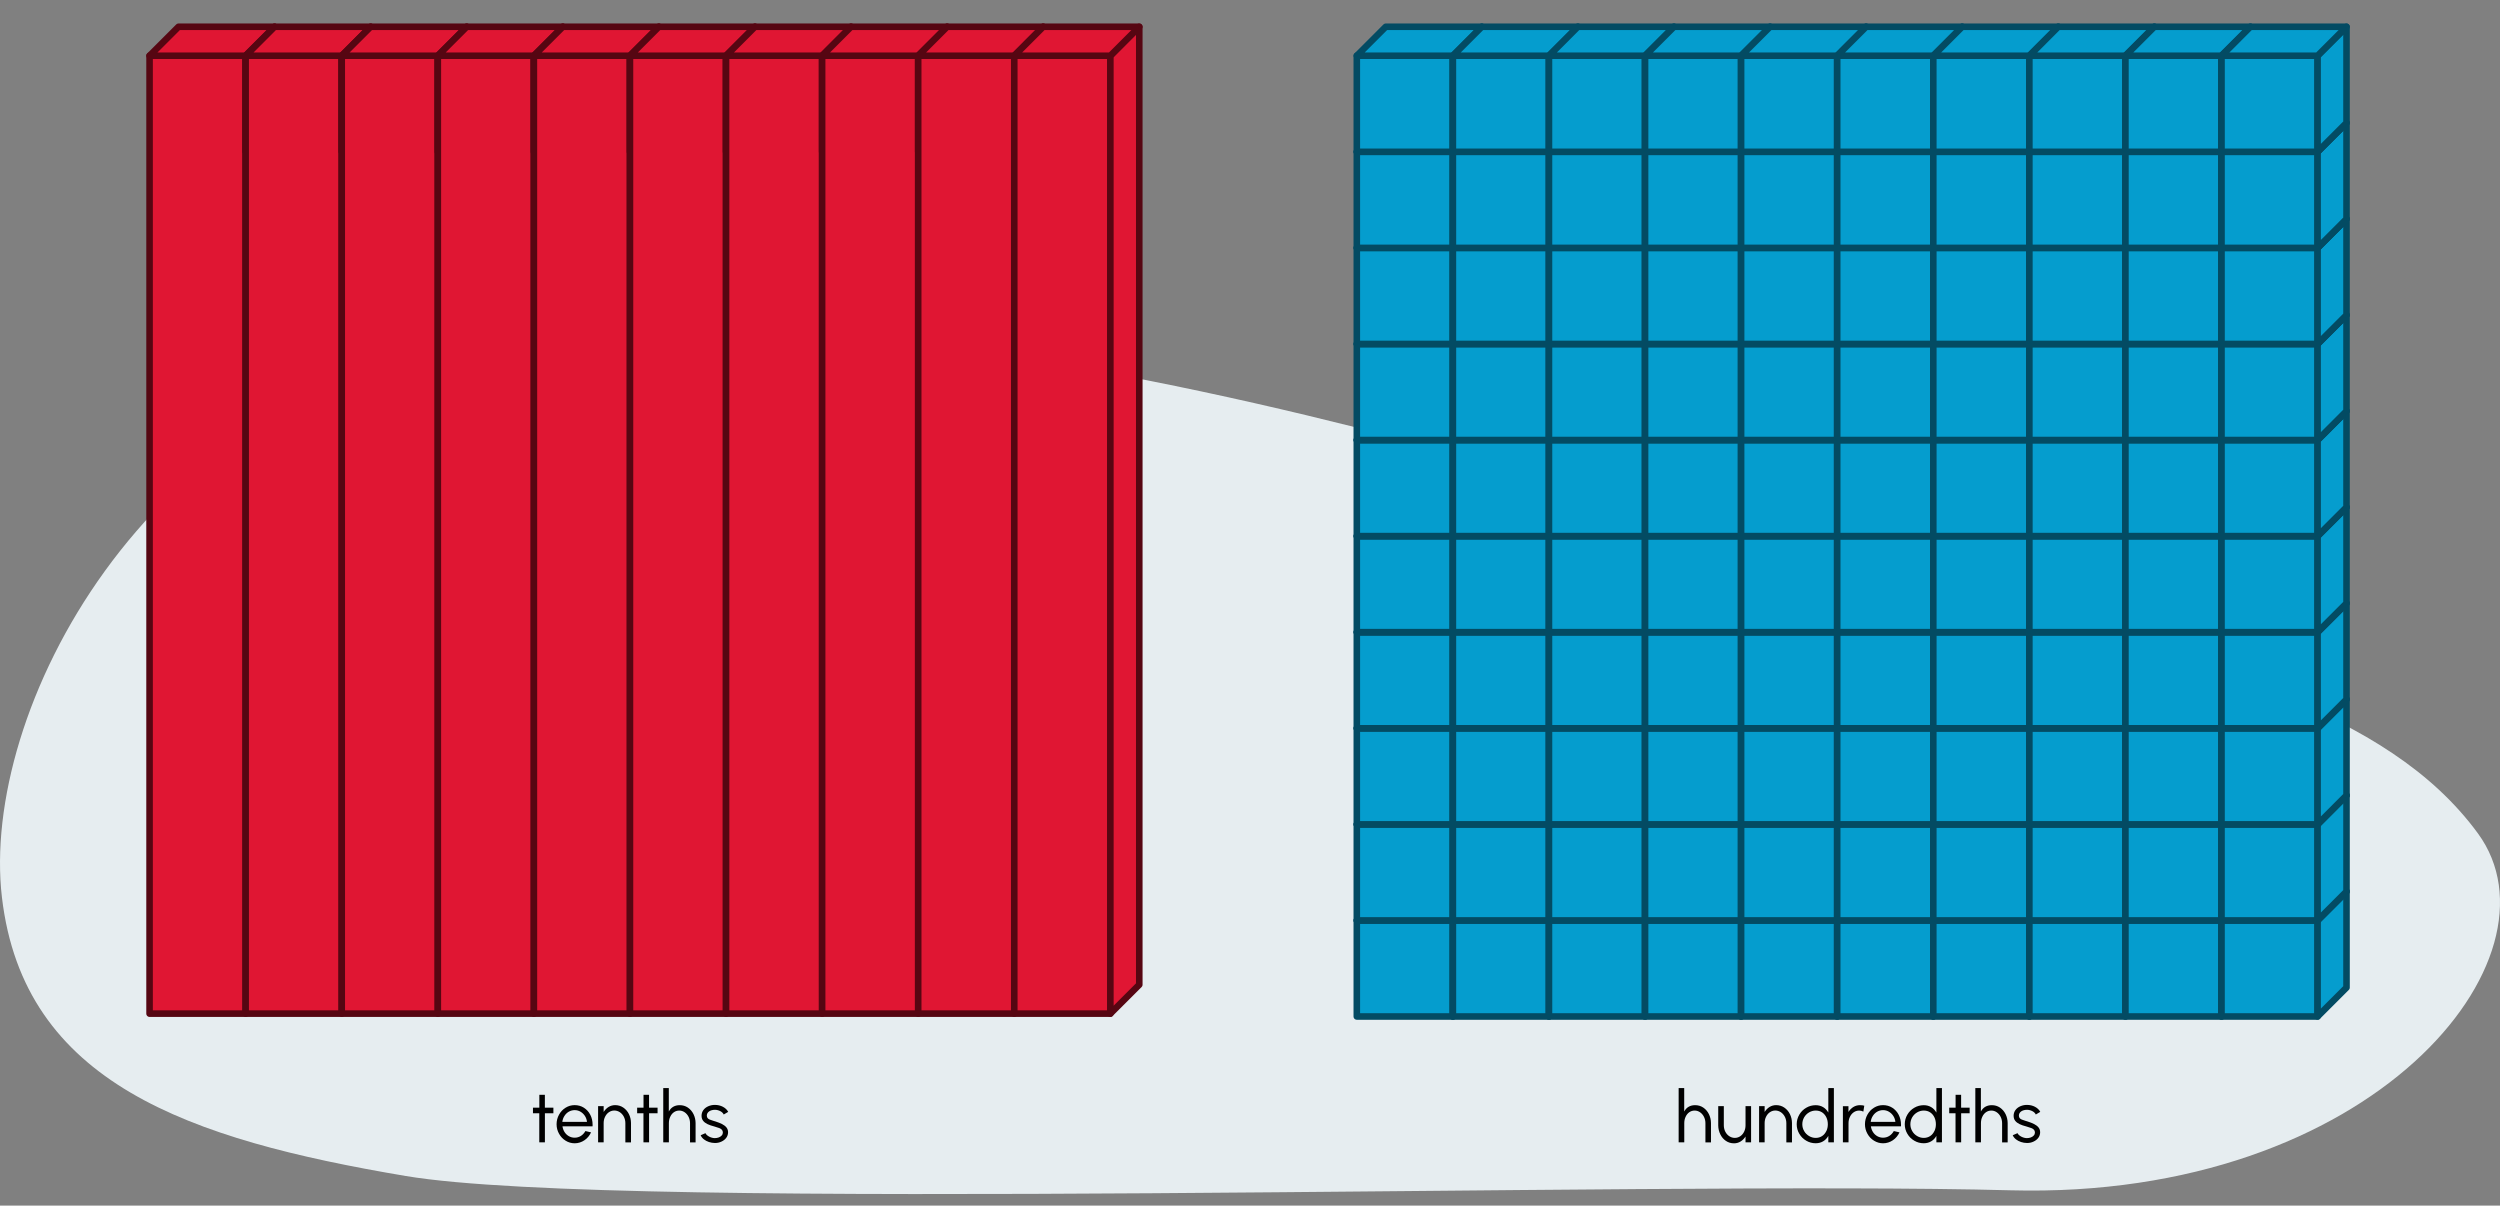 <?xml version="1.0" encoding="UTF-8"?><svg id="a" xmlns="http://www.w3.org/2000/svg" width="760" height="366.5" viewBox="0 0 760 366.5"><rect x="0" y="0" width="760" height="366.5" fill="#808080" stroke="none"/><path d="M141.58,105.12c156.58-26.45,374.49,57.19,451.06,76.61,76.57,19.42,133.1,33.93,160.66,71.64,27.56,37.71-31.86,111.45-142.16,108.48-110.3-2.97-421.7,6.8-487.81-4.35C57.22,346.35,7.23,329.25,.59,272.81-6.05,216.37,43.7,120.55,141.58,105.12Z" fill="#e6edf0"/><g><g><rect x="412.47" y="279.8" width="29.21" height="29.21" fill="#059dce" stroke="#034b63" stroke-linecap="round" stroke-linejoin="round" stroke-width="2"/><polygon points="441.68 279.8 450.47 271.01 450.47 300.22 441.68 309.01 441.68 279.8" fill="#059dce" stroke="#034b63" stroke-linecap="round" stroke-linejoin="round" stroke-width="2"/><polygon points="450.47 271.01 421.27 271.01 412.47 279.8 441.68 279.8 450.47 271.01" fill="#059dce" stroke="#034b63" stroke-linecap="round" stroke-linejoin="round" stroke-width="2"/></g><g><rect x="412.47" y="250.6" width="29.21" height="29.21" fill="#059dce" stroke="#034b63" stroke-linecap="round" stroke-linejoin="round" stroke-width="2"/><polygon points="441.68 250.6 450.47 241.8 450.47 271.01 441.68 279.8 441.68 250.6" fill="#059dce" stroke="#034b63" stroke-linecap="round" stroke-linejoin="round" stroke-width="2"/><polygon points="450.47 241.8 421.27 241.8 412.47 250.6 441.68 250.6 450.47 241.8" fill="#059dce" stroke="#034b63" stroke-linecap="round" stroke-linejoin="round" stroke-width="2"/></g><g><rect x="412.47" y="221.39" width="29.21" height="29.21" fill="#059dce" stroke="#034b63" stroke-linecap="round" stroke-linejoin="round" stroke-width="2"/><polygon points="441.68 221.39 450.47 212.6 450.47 241.8 441.68 250.6 441.68 221.39" fill="#059dce" stroke="#034b63" stroke-linecap="round" stroke-linejoin="round" stroke-width="2"/><polygon points="450.47 212.6 421.27 212.6 412.47 221.39 441.68 221.39 450.47 212.6" fill="#059dce" stroke="#034b63" stroke-linecap="round" stroke-linejoin="round" stroke-width="2"/></g><g><rect x="412.47" y="192.18" width="29.21" height="29.21" fill="#059dce" stroke="#034b63" stroke-linecap="round" stroke-linejoin="round" stroke-width="2"/><polygon points="441.68 192.18 450.47 183.39 450.47 212.6 441.68 221.39 441.68 192.18" fill="#059dce" stroke="#034b63" stroke-linecap="round" stroke-linejoin="round" stroke-width="2"/><polygon points="450.47 183.39 421.27 183.39 412.47 192.18 441.68 192.18 450.47 183.39" fill="#059dce" stroke="#034b63" stroke-linecap="round" stroke-linejoin="round" stroke-width="2"/></g><g><rect x="412.47" y="162.97" width="29.21" height="29.21" fill="#059dce" stroke="#034b63" stroke-linecap="round" stroke-linejoin="round" stroke-width="2"/><polygon points="441.68 162.97 450.47 154.18 450.47 183.39 441.68 192.18 441.68 162.97" fill="#059dce" stroke="#034b63" stroke-linecap="round" stroke-linejoin="round" stroke-width="2"/><polygon points="450.47 154.18 421.27 154.18 412.47 162.97 441.68 162.97 450.47 154.18" fill="#059dce" stroke="#034b63" stroke-linecap="round" stroke-linejoin="round" stroke-width="2"/></g><g><rect x="412.47" y="133.77" width="29.21" height="29.21" fill="#059dce" stroke="#034b63" stroke-linecap="round" stroke-linejoin="round" stroke-width="2"/><polygon points="441.68 133.77 450.47 124.97 450.47 154.18 441.68 162.97 441.68 133.77" fill="#059dce" stroke="#034b63" stroke-linecap="round" stroke-linejoin="round" stroke-width="2"/><polygon points="450.47 124.97 421.27 124.97 412.47 133.77 441.68 133.77 450.47 124.97" fill="#059dce" stroke="#034b63" stroke-linecap="round" stroke-linejoin="round" stroke-width="2"/></g><g><rect x="412.47" y="104.56" width="29.21" height="29.21" fill="#059dce" stroke="#034b63" stroke-linecap="round" stroke-linejoin="round" stroke-width="2"/><polygon points="441.68 104.56 450.47 95.77 450.47 124.97 441.68 133.77 441.68 104.56" fill="#059dce" stroke="#034b63" stroke-linecap="round" stroke-linejoin="round" stroke-width="2"/><polygon points="450.47 95.77 421.27 95.77 412.47 104.56 441.68 104.56 450.47 95.77" fill="#059dce" stroke="#034b63" stroke-linecap="round" stroke-linejoin="round" stroke-width="2"/></g><g><rect x="412.47" y="75.35" width="29.21" height="29.21" fill="#059dce" stroke="#034b63" stroke-linecap="round" stroke-linejoin="round" stroke-width="2"/><polygon points="441.68 75.35 450.47 66.56 450.47 95.77 441.68 104.56 441.68 75.35" fill="#059dce" stroke="#034b63" stroke-linecap="round" stroke-linejoin="round" stroke-width="2"/><polygon points="450.47 66.56 421.27 66.56 412.47 75.35 441.68 75.35 450.47 66.56" fill="#059dce" stroke="#034b63" stroke-linecap="round" stroke-linejoin="round" stroke-width="2"/></g><g><rect x="412.47" y="46.14" width="29.21" height="29.21" fill="#059dce" stroke="#034b63" stroke-linecap="round" stroke-linejoin="round" stroke-width="2"/><polygon points="441.68 46.14 450.47 37.35 450.47 66.56 441.68 75.35 441.68 46.14" fill="#059dce" stroke="#034b63" stroke-linecap="round" stroke-linejoin="round" stroke-width="2"/><polygon points="450.47 37.35 421.27 37.35 412.47 46.14 441.68 46.14 450.47 37.35" fill="#059dce" stroke="#034b63" stroke-linecap="round" stroke-linejoin="round" stroke-width="2"/></g><g><rect x="412.47" y="16.94" width="29.21" height="29.21" fill="#059dce" stroke="#034b63" stroke-linecap="round" stroke-linejoin="round" stroke-width="2"/><polygon points="441.68 16.94 450.47 8.14 450.47 37.35 441.68 46.14 441.68 16.94" fill="#059dce" stroke="#034b63" stroke-linecap="round" stroke-linejoin="round" stroke-width="2"/><polygon points="450.47 8.14 421.27 8.14 412.47 16.94 441.68 16.94 450.47 8.14" fill="#059dce" stroke="#034b63" stroke-linecap="round" stroke-linejoin="round" stroke-width="2"/></g><g><rect x="441.68" y="279.8" width="29.21" height="29.21" fill="#059dce" stroke="#034b63" stroke-linecap="round" stroke-linejoin="round" stroke-width="2"/><polygon points="470.89 279.8 479.68 271.01 479.68 300.22 470.89 309.01 470.89 279.8" fill="#059dce" stroke="#034b63" stroke-linecap="round" stroke-linejoin="round" stroke-width="2"/><polygon points="479.68 271.01 450.47 271.01 441.68 279.8 470.89 279.8 479.68 271.01" fill="#059dce" stroke="#034b63" stroke-linecap="round" stroke-linejoin="round" stroke-width="2"/></g><g><rect x="441.68" y="250.6" width="29.21" height="29.21" fill="#059dce" stroke="#034b63" stroke-linecap="round" stroke-linejoin="round" stroke-width="2"/><polygon points="470.89 250.6 479.68 241.8 479.68 271.01 470.89 279.8 470.89 250.6" fill="#059dce" stroke="#034b63" stroke-linecap="round" stroke-linejoin="round" stroke-width="2"/><polygon points="479.68 241.8 450.47 241.8 441.68 250.6 470.89 250.6 479.68 241.8" fill="#059dce" stroke="#034b63" stroke-linecap="round" stroke-linejoin="round" stroke-width="2"/></g><g><rect x="441.68" y="221.39" width="29.21" height="29.21" fill="#059dce" stroke="#034b63" stroke-linecap="round" stroke-linejoin="round" stroke-width="2"/><polygon points="470.89 221.39 479.68 212.6 479.68 241.8 470.89 250.6 470.89 221.39" fill="#059dce" stroke="#034b63" stroke-linecap="round" stroke-linejoin="round" stroke-width="2"/><polygon points="479.68 212.6 450.47 212.6 441.68 221.39 470.89 221.39 479.68 212.6" fill="#059dce" stroke="#034b63" stroke-linecap="round" stroke-linejoin="round" stroke-width="2"/></g><g><rect x="441.68" y="192.18" width="29.21" height="29.21" fill="#059dce" stroke="#034b63" stroke-linecap="round" stroke-linejoin="round" stroke-width="2"/><polygon points="470.89 192.18 479.68 183.39 479.68 212.6 470.89 221.39 470.89 192.18" fill="#059dce" stroke="#034b63" stroke-linecap="round" stroke-linejoin="round" stroke-width="2"/><polygon points="479.68 183.39 450.47 183.39 441.68 192.18 470.89 192.18 479.68 183.39" fill="#059dce" stroke="#034b63" stroke-linecap="round" stroke-linejoin="round" stroke-width="2"/></g><g><rect x="441.68" y="162.97" width="29.21" height="29.21" fill="#059dce" stroke="#034b63" stroke-linecap="round" stroke-linejoin="round" stroke-width="2"/><polygon points="470.89 162.97 479.68 154.18 479.68 183.39 470.89 192.18 470.89 162.97" fill="#059dce" stroke="#034b63" stroke-linecap="round" stroke-linejoin="round" stroke-width="2"/><polygon points="479.68 154.18 450.47 154.18 441.68 162.97 470.89 162.97 479.68 154.18" fill="#059dce" stroke="#034b63" stroke-linecap="round" stroke-linejoin="round" stroke-width="2"/></g><g><rect x="441.68" y="133.77" width="29.21" height="29.21" fill="#059dce" stroke="#034b63" stroke-linecap="round" stroke-linejoin="round" stroke-width="2"/><polygon points="470.89 133.77 479.68 124.97 479.68 154.18 470.89 162.97 470.89 133.77" fill="#059dce" stroke="#034b63" stroke-linecap="round" stroke-linejoin="round" stroke-width="2"/><polygon points="479.68 124.97 450.47 124.97 441.68 133.77 470.89 133.77 479.68 124.97" fill="#059dce" stroke="#034b63" stroke-linecap="round" stroke-linejoin="round" stroke-width="2"/></g><g><rect x="441.68" y="104.56" width="29.21" height="29.21" fill="#059dce" stroke="#034b63" stroke-linecap="round" stroke-linejoin="round" stroke-width="2"/><polygon points="470.89 104.56 479.68 95.77 479.68 124.97 470.89 133.77 470.89 104.56" fill="#059dce" stroke="#034b63" stroke-linecap="round" stroke-linejoin="round" stroke-width="2"/><polygon points="479.68 95.77 450.47 95.77 441.68 104.56 470.89 104.56 479.68 95.77" fill="#059dce" stroke="#034b63" stroke-linecap="round" stroke-linejoin="round" stroke-width="2"/></g><g><rect x="441.68" y="75.35" width="29.21" height="29.21" fill="#059dce" stroke="#034b63" stroke-linecap="round" stroke-linejoin="round" stroke-width="2"/><polygon points="470.89 75.35 479.68 66.56 479.68 95.77 470.89 104.56 470.89 75.35" fill="#059dce" stroke="#034b63" stroke-linecap="round" stroke-linejoin="round" stroke-width="2"/><polygon points="479.68 66.56 450.47 66.56 441.68 75.35 470.89 75.35 479.68 66.56" fill="#059dce" stroke="#034b63" stroke-linecap="round" stroke-linejoin="round" stroke-width="2"/></g><g><rect x="441.68" y="46.14" width="29.21" height="29.21" fill="#059dce" stroke="#034b63" stroke-linecap="round" stroke-linejoin="round" stroke-width="2"/><polygon points="470.89 46.14 479.68 37.35 479.68 66.56 470.89 75.35 470.89 46.14" fill="#059dce" stroke="#034b63" stroke-linecap="round" stroke-linejoin="round" stroke-width="2"/><polygon points="479.68 37.35 450.47 37.35 441.68 46.14 470.89 46.14 479.68 37.35" fill="#059dce" stroke="#034b63" stroke-linecap="round" stroke-linejoin="round" stroke-width="2"/></g><g><rect x="441.68" y="16.94" width="29.21" height="29.21" fill="#059dce" stroke="#034b63" stroke-linecap="round" stroke-linejoin="round" stroke-width="2"/><polygon points="470.89 16.94 479.68 8.14 479.68 37.35 470.89 46.14 470.89 16.94" fill="#059dce" stroke="#034b63" stroke-linecap="round" stroke-linejoin="round" stroke-width="2"/><polygon points="479.68 8.14 450.47 8.14 441.68 16.94 470.89 16.94 479.68 8.14" fill="#059dce" stroke="#034b63" stroke-linecap="round" stroke-linejoin="round" stroke-width="2"/></g><g><rect x="470.89" y="279.8" width="29.21" height="29.21" fill="#059dce" stroke="#034b63" stroke-linecap="round" stroke-linejoin="round" stroke-width="2"/><polygon points="500.1 279.8 508.89 271.01 508.89 300.22 500.1 309.01 500.1 279.8" fill="#059dce" stroke="#034b63" stroke-linecap="round" stroke-linejoin="round" stroke-width="2"/><polygon points="508.89 271.01 479.68 271.01 470.89 279.8 500.1 279.8 508.89 271.01" fill="#059dce" stroke="#034b63" stroke-linecap="round" stroke-linejoin="round" stroke-width="2"/></g><g><rect x="470.89" y="250.6" width="29.21" height="29.21" fill="#059dce" stroke="#034b63" stroke-linecap="round" stroke-linejoin="round" stroke-width="2"/><polygon points="500.1 250.6 508.89 241.8 508.89 271.01 500.1 279.8 500.1 250.6" fill="#059dce" stroke="#034b63" stroke-linecap="round" stroke-linejoin="round" stroke-width="2"/><polygon points="508.89 241.8 479.68 241.8 470.89 250.6 500.1 250.6 508.89 241.8" fill="#059dce" stroke="#034b63" stroke-linecap="round" stroke-linejoin="round" stroke-width="2"/></g><g><rect x="470.89" y="221.39" width="29.21" height="29.21" fill="#059dce" stroke="#034b63" stroke-linecap="round" stroke-linejoin="round" stroke-width="2"/><polygon points="500.1 221.39 508.89 212.6 508.89 241.8 500.1 250.6 500.1 221.39" fill="#059dce" stroke="#034b63" stroke-linecap="round" stroke-linejoin="round" stroke-width="2"/><polygon points="508.89 212.6 479.68 212.6 470.89 221.39 500.1 221.39 508.89 212.6" fill="#059dce" stroke="#034b63" stroke-linecap="round" stroke-linejoin="round" stroke-width="2"/></g><g><rect x="470.89" y="192.18" width="29.21" height="29.21" fill="#059dce" stroke="#034b63" stroke-linecap="round" stroke-linejoin="round" stroke-width="2"/><polygon points="500.1 192.18 508.89 183.39 508.89 212.6 500.1 221.39 500.1 192.18" fill="#059dce" stroke="#034b63" stroke-linecap="round" stroke-linejoin="round" stroke-width="2"/><polygon points="508.89 183.39 479.68 183.39 470.89 192.18 500.1 192.18 508.89 183.39" fill="#059dce" stroke="#034b63" stroke-linecap="round" stroke-linejoin="round" stroke-width="2"/></g><g><rect x="470.89" y="162.97" width="29.21" height="29.21" fill="#059dce" stroke="#034b63" stroke-linecap="round" stroke-linejoin="round" stroke-width="2"/><polygon points="500.1 162.97 508.89 154.18 508.89 183.39 500.1 192.18 500.1 162.97" fill="#059dce" stroke="#034b63" stroke-linecap="round" stroke-linejoin="round" stroke-width="2"/><polygon points="508.89 154.18 479.68 154.18 470.89 162.97 500.1 162.97 508.89 154.18" fill="#059dce" stroke="#034b63" stroke-linecap="round" stroke-linejoin="round" stroke-width="2"/></g><g><rect x="470.89" y="133.77" width="29.21" height="29.21" fill="#059dce" stroke="#034b63" stroke-linecap="round" stroke-linejoin="round" stroke-width="2"/><polygon points="500.1 133.77 508.89 124.97 508.89 154.18 500.1 162.97 500.1 133.77" fill="#059dce" stroke="#034b63" stroke-linecap="round" stroke-linejoin="round" stroke-width="2"/><polygon points="508.89 124.97 479.68 124.97 470.89 133.77 500.1 133.77 508.89 124.97" fill="#059dce" stroke="#034b63" stroke-linecap="round" stroke-linejoin="round" stroke-width="2"/></g><g><rect x="470.89" y="104.56" width="29.21" height="29.21" fill="#059dce" stroke="#034b63" stroke-linecap="round" stroke-linejoin="round" stroke-width="2"/><polygon points="500.1 104.56 508.89 95.77 508.89 124.97 500.1 133.77 500.1 104.56" fill="#059dce" stroke="#034b63" stroke-linecap="round" stroke-linejoin="round" stroke-width="2"/><polygon points="508.89 95.77 479.68 95.77 470.89 104.56 500.1 104.56 508.89 95.77" fill="#059dce" stroke="#034b63" stroke-linecap="round" stroke-linejoin="round" stroke-width="2"/></g><g><rect x="470.89" y="75.35" width="29.21" height="29.21" fill="#059dce" stroke="#034b63" stroke-linecap="round" stroke-linejoin="round" stroke-width="2"/><polygon points="500.1 75.35 508.89 66.56 508.89 95.77 500.1 104.56 500.1 75.35" fill="#059dce" stroke="#034b63" stroke-linecap="round" stroke-linejoin="round" stroke-width="2"/><polygon points="508.89 66.56 479.68 66.56 470.89 75.35 500.1 75.35 508.89 66.56" fill="#059dce" stroke="#034b63" stroke-linecap="round" stroke-linejoin="round" stroke-width="2"/></g><g><rect x="470.89" y="46.14" width="29.21" height="29.21" fill="#059dce" stroke="#034b63" stroke-linecap="round" stroke-linejoin="round" stroke-width="2"/><polygon points="500.1 46.14 508.89 37.35 508.89 66.56 500.1 75.35 500.1 46.14" fill="#059dce" stroke="#034b63" stroke-linecap="round" stroke-linejoin="round" stroke-width="2"/><polygon points="508.89 37.35 479.68 37.35 470.89 46.14 500.1 46.14 508.89 37.35" fill="#059dce" stroke="#034b63" stroke-linecap="round" stroke-linejoin="round" stroke-width="2"/></g><g><rect x="470.89" y="16.94" width="29.21" height="29.21" fill="#059dce" stroke="#034b63" stroke-linecap="round" stroke-linejoin="round" stroke-width="2"/><polygon points="500.1 16.94 508.89 8.14 508.89 37.35 500.1 46.14 500.1 16.94" fill="#059dce" stroke="#034b63" stroke-linecap="round" stroke-linejoin="round" stroke-width="2"/><polygon points="508.89 8.14 479.68 8.14 470.89 16.94 500.1 16.94 508.89 8.14" fill="#059dce" stroke="#034b63" stroke-linecap="round" stroke-linejoin="round" stroke-width="2"/></g><g><rect x="500.1" y="279.8" width="29.21" height="29.21" fill="#059dce" stroke="#034b63" stroke-linecap="round" stroke-linejoin="round" stroke-width="2"/><polygon points="529.3 279.8 538.1 271.01 538.1 300.22 529.3 309.01 529.3 279.8" fill="#059dce" stroke="#034b63" stroke-linecap="round" stroke-linejoin="round" stroke-width="2"/><polygon points="538.1 271.01 508.89 271.01 500.1 279.8 529.3 279.8 538.1 271.01" fill="#059dce" stroke="#034b63" stroke-linecap="round" stroke-linejoin="round" stroke-width="2"/></g><g><rect x="500.1" y="250.6" width="29.21" height="29.21" fill="#059dce" stroke="#034b63" stroke-linecap="round" stroke-linejoin="round" stroke-width="2"/><polygon points="529.3 250.6 538.1 241.8 538.1 271.01 529.3 279.8 529.3 250.6" fill="#059dce" stroke="#034b63" stroke-linecap="round" stroke-linejoin="round" stroke-width="2"/><polygon points="538.1 241.8 508.89 241.8 500.1 250.6 529.3 250.6 538.1 241.8" fill="#059dce" stroke="#034b63" stroke-linecap="round" stroke-linejoin="round" stroke-width="2"/></g><g><rect x="500.1" y="221.39" width="29.21" height="29.21" fill="#059dce" stroke="#034b63" stroke-linecap="round" stroke-linejoin="round" stroke-width="2"/><polygon points="529.3 221.39 538.1 212.6 538.1 241.8 529.3 250.6 529.3 221.39" fill="#059dce" stroke="#034b63" stroke-linecap="round" stroke-linejoin="round" stroke-width="2"/><polygon points="538.1 212.6 508.89 212.6 500.1 221.39 529.3 221.39 538.1 212.6" fill="#059dce" stroke="#034b63" stroke-linecap="round" stroke-linejoin="round" stroke-width="2"/></g><g><rect x="500.1" y="192.18" width="29.21" height="29.21" fill="#059dce" stroke="#034b63" stroke-linecap="round" stroke-linejoin="round" stroke-width="2"/><polygon points="529.3 192.18 538.1 183.39 538.1 212.6 529.3 221.39 529.3 192.18" fill="#059dce" stroke="#034b63" stroke-linecap="round" stroke-linejoin="round" stroke-width="2"/><polygon points="538.1 183.39 508.89 183.39 500.1 192.18 529.3 192.18 538.1 183.39" fill="#059dce" stroke="#034b63" stroke-linecap="round" stroke-linejoin="round" stroke-width="2"/></g><g><rect x="500.1" y="162.97" width="29.21" height="29.21" fill="#059dce" stroke="#034b63" stroke-linecap="round" stroke-linejoin="round" stroke-width="2"/><polygon points="529.3 162.97 538.1 154.18 538.1 183.39 529.3 192.18 529.3 162.97" fill="#059dce" stroke="#034b63" stroke-linecap="round" stroke-linejoin="round" stroke-width="2"/><polygon points="538.1 154.18 508.89 154.18 500.1 162.97 529.3 162.97 538.1 154.18" fill="#059dce" stroke="#034b63" stroke-linecap="round" stroke-linejoin="round" stroke-width="2"/></g><g><rect x="500.1" y="133.77" width="29.21" height="29.21" fill="#059dce" stroke="#034b63" stroke-linecap="round" stroke-linejoin="round" stroke-width="2"/><polygon points="529.3 133.77 538.1 124.97 538.1 154.18 529.3 162.97 529.3 133.77" fill="#059dce" stroke="#034b63" stroke-linecap="round" stroke-linejoin="round" stroke-width="2"/><polygon points="538.1 124.97 508.89 124.97 500.1 133.77 529.3 133.77 538.1 124.97" fill="#059dce" stroke="#034b63" stroke-linecap="round" stroke-linejoin="round" stroke-width="2"/></g><g><rect x="500.1" y="104.56" width="29.21" height="29.21" fill="#059dce" stroke="#034b63" stroke-linecap="round" stroke-linejoin="round" stroke-width="2"/><polygon points="529.3 104.56 538.1 95.77 538.1 124.97 529.3 133.77 529.3 104.56" fill="#059dce" stroke="#034b63" stroke-linecap="round" stroke-linejoin="round" stroke-width="2"/><polygon points="538.1 95.77 508.89 95.77 500.1 104.56 529.3 104.56 538.1 95.77" fill="#059dce" stroke="#034b63" stroke-linecap="round" stroke-linejoin="round" stroke-width="2"/></g><g><rect x="500.1" y="75.35" width="29.21" height="29.21" fill="#059dce" stroke="#034b63" stroke-linecap="round" stroke-linejoin="round" stroke-width="2"/><polygon points="529.3 75.35 538.1 66.56 538.1 95.77 529.3 104.56 529.3 75.35" fill="#059dce" stroke="#034b63" stroke-linecap="round" stroke-linejoin="round" stroke-width="2"/><polygon points="538.1 66.56 508.89 66.56 500.1 75.35 529.3 75.35 538.1 66.56" fill="#059dce" stroke="#034b63" stroke-linecap="round" stroke-linejoin="round" stroke-width="2"/></g><g><rect x="500.1" y="46.14" width="29.21" height="29.21" fill="#059dce" stroke="#034b63" stroke-linecap="round" stroke-linejoin="round" stroke-width="2"/><polygon points="529.3 46.14 538.1 37.35 538.1 66.56 529.3 75.35 529.3 46.14" fill="#059dce" stroke="#034b63" stroke-linecap="round" stroke-linejoin="round" stroke-width="2"/><polygon points="538.1 37.35 508.89 37.35 500.1 46.14 529.3 46.14 538.1 37.35" fill="#059dce" stroke="#034b63" stroke-linecap="round" stroke-linejoin="round" stroke-width="2"/></g><g><rect x="500.1" y="16.94" width="29.21" height="29.21" fill="#059dce" stroke="#034b63" stroke-linecap="round" stroke-linejoin="round" stroke-width="2"/><polygon points="529.3 16.94 538.1 8.14 538.1 37.35 529.3 46.14 529.3 16.94" fill="#059dce" stroke="#034b63" stroke-linecap="round" stroke-linejoin="round" stroke-width="2"/><polygon points="538.1 8.14 508.89 8.14 500.1 16.94 529.3 16.94 538.1 8.14" fill="#059dce" stroke="#034b63" stroke-linecap="round" stroke-linejoin="round" stroke-width="2"/></g><g><rect x="529.3" y="279.8" width="29.21" height="29.21" fill="#059dce" stroke="#034b63" stroke-linecap="round" stroke-linejoin="round" stroke-width="2"/><polygon points="558.51 279.8 567.3 271.01 567.3 300.22 558.51 309.01 558.51 279.8" fill="#059dce" stroke="#034b63" stroke-linecap="round" stroke-linejoin="round" stroke-width="2"/><polygon points="567.3 271.01 538.1 271.01 529.3 279.8 558.51 279.8 567.3 271.01" fill="#059dce" stroke="#034b63" stroke-linecap="round" stroke-linejoin="round" stroke-width="2"/></g><g><rect x="529.3" y="250.6" width="29.21" height="29.21" fill="#059dce" stroke="#034b63" stroke-linecap="round" stroke-linejoin="round" stroke-width="2"/><polygon points="558.51 250.6 567.3 241.8 567.3 271.01 558.51 279.8 558.51 250.6" fill="#059dce" stroke="#034b63" stroke-linecap="round" stroke-linejoin="round" stroke-width="2"/><polygon points="567.3 241.8 538.1 241.8 529.3 250.6 558.51 250.6 567.3 241.8" fill="#059dce" stroke="#034b63" stroke-linecap="round" stroke-linejoin="round" stroke-width="2"/></g><g><rect x="529.3" y="221.39" width="29.21" height="29.21" fill="#059dce" stroke="#034b63" stroke-linecap="round" stroke-linejoin="round" stroke-width="2"/><polygon points="558.51 221.39 567.3 212.6 567.3 241.8 558.51 250.6 558.51 221.39" fill="#059dce" stroke="#034b63" stroke-linecap="round" stroke-linejoin="round" stroke-width="2"/><polygon points="567.3 212.6 538.1 212.6 529.3 221.39 558.51 221.39 567.3 212.6" fill="#059dce" stroke="#034b63" stroke-linecap="round" stroke-linejoin="round" stroke-width="2"/></g><g><rect x="529.3" y="192.18" width="29.21" height="29.21" fill="#059dce" stroke="#034b63" stroke-linecap="round" stroke-linejoin="round" stroke-width="2"/><polygon points="558.51 192.18 567.3 183.39 567.3 212.6 558.51 221.39 558.51 192.18" fill="#059dce" stroke="#034b63" stroke-linecap="round" stroke-linejoin="round" stroke-width="2"/><polygon points="567.3 183.39 538.1 183.39 529.3 192.18 558.51 192.18 567.3 183.39" fill="#059dce" stroke="#034b63" stroke-linecap="round" stroke-linejoin="round" stroke-width="2"/></g><g><rect x="529.3" y="162.97" width="29.21" height="29.21" fill="#059dce" stroke="#034b63" stroke-linecap="round" stroke-linejoin="round" stroke-width="2"/><polygon points="558.51 162.97 567.3 154.18 567.3 183.39 558.51 192.18 558.51 162.97" fill="#059dce" stroke="#034b63" stroke-linecap="round" stroke-linejoin="round" stroke-width="2"/><polygon points="567.3 154.18 538.1 154.18 529.3 162.97 558.51 162.97 567.3 154.18" fill="#059dce" stroke="#034b63" stroke-linecap="round" stroke-linejoin="round" stroke-width="2"/></g><g><rect x="529.3" y="133.77" width="29.21" height="29.21" fill="#059dce" stroke="#034b63" stroke-linecap="round" stroke-linejoin="round" stroke-width="2"/><polygon points="558.51 133.77 567.3 124.97 567.3 154.18 558.51 162.97 558.51 133.77" fill="#059dce" stroke="#034b63" stroke-linecap="round" stroke-linejoin="round" stroke-width="2"/><polygon points="567.3 124.97 538.1 124.97 529.3 133.77 558.51 133.77 567.3 124.97" fill="#059dce" stroke="#034b63" stroke-linecap="round" stroke-linejoin="round" stroke-width="2"/></g><g><rect x="529.3" y="104.56" width="29.21" height="29.21" fill="#059dce" stroke="#034b63" stroke-linecap="round" stroke-linejoin="round" stroke-width="2"/><polygon points="558.51 104.56 567.3 95.77 567.3 124.97 558.51 133.77 558.51 104.56" fill="#059dce" stroke="#034b63" stroke-linecap="round" stroke-linejoin="round" stroke-width="2"/><polygon points="567.3 95.77 538.1 95.77 529.3 104.56 558.51 104.56 567.3 95.77" fill="#059dce" stroke="#034b63" stroke-linecap="round" stroke-linejoin="round" stroke-width="2"/></g><g><rect x="529.3" y="75.35" width="29.21" height="29.21" fill="#059dce" stroke="#034b63" stroke-linecap="round" stroke-linejoin="round" stroke-width="2"/><polygon points="558.51 75.35 567.3 66.56 567.3 95.77 558.51 104.56 558.51 75.35" fill="#059dce" stroke="#034b63" stroke-linecap="round" stroke-linejoin="round" stroke-width="2"/><polygon points="567.3 66.56 538.1 66.56 529.3 75.35 558.51 75.35 567.3 66.56" fill="#059dce" stroke="#034b63" stroke-linecap="round" stroke-linejoin="round" stroke-width="2"/></g><g><rect x="529.3" y="46.14" width="29.21" height="29.21" fill="#059dce" stroke="#034b63" stroke-linecap="round" stroke-linejoin="round" stroke-width="2"/><polygon points="558.51 46.14 567.3 37.35 567.3 66.56 558.51 75.35 558.51 46.14" fill="#059dce" stroke="#034b63" stroke-linecap="round" stroke-linejoin="round" stroke-width="2"/><polygon points="567.3 37.35 538.1 37.35 529.3 46.14 558.51 46.14 567.3 37.35" fill="#059dce" stroke="#034b63" stroke-linecap="round" stroke-linejoin="round" stroke-width="2"/></g><g><rect x="529.3" y="16.94" width="29.21" height="29.21" fill="#059dce" stroke="#034b63" stroke-linecap="round" stroke-linejoin="round" stroke-width="2"/><polygon points="558.51 16.94 567.3 8.14 567.3 37.35 558.51 46.14 558.51 16.94" fill="#059dce" stroke="#034b63" stroke-linecap="round" stroke-linejoin="round" stroke-width="2"/><polygon points="567.3 8.14 538.1 8.14 529.3 16.94 558.51 16.94 567.3 8.14" fill="#059dce" stroke="#034b63" stroke-linecap="round" stroke-linejoin="round" stroke-width="2"/></g><g><rect x="558.51" y="279.8" width="29.21" height="29.21" fill="#059dce" stroke="#034b63" stroke-linecap="round" stroke-linejoin="round" stroke-width="2"/><polygon points="587.72 279.8 596.51 271.01 596.51 300.22 587.72 309.01 587.72 279.8" fill="#059dce" stroke="#034b63" stroke-linecap="round" stroke-linejoin="round" stroke-width="2"/><polygon points="596.51 271.01 567.3 271.01 558.51 279.8 587.72 279.8 596.51 271.01" fill="#059dce" stroke="#034b63" stroke-linecap="round" stroke-linejoin="round" stroke-width="2"/></g><g><rect x="558.51" y="250.6" width="29.21" height="29.21" fill="#059dce" stroke="#034b63" stroke-linecap="round" stroke-linejoin="round" stroke-width="2"/><polygon points="587.72 250.6 596.51 241.8 596.51 271.01 587.72 279.8 587.72 250.6" fill="#059dce" stroke="#034b63" stroke-linecap="round" stroke-linejoin="round" stroke-width="2"/><polygon points="596.51 241.8 567.3 241.8 558.51 250.6 587.72 250.6 596.51 241.8" fill="#059dce" stroke="#034b63" stroke-linecap="round" stroke-linejoin="round" stroke-width="2"/></g><g><rect x="558.51" y="221.39" width="29.21" height="29.21" fill="#059dce" stroke="#034b63" stroke-linecap="round" stroke-linejoin="round" stroke-width="2"/><polygon points="587.72 221.39 596.51 212.6 596.51 241.8 587.72 250.6 587.72 221.39" fill="#059dce" stroke="#034b63" stroke-linecap="round" stroke-linejoin="round" stroke-width="2"/><polygon points="596.51 212.6 567.3 212.6 558.51 221.39 587.72 221.39 596.51 212.6" fill="#059dce" stroke="#034b63" stroke-linecap="round" stroke-linejoin="round" stroke-width="2"/></g><g><rect x="558.51" y="192.18" width="29.21" height="29.21" fill="#059dce" stroke="#034b63" stroke-linecap="round" stroke-linejoin="round" stroke-width="2"/><polygon points="587.72 192.18 596.51 183.39 596.51 212.6 587.72 221.39 587.72 192.18" fill="#059dce" stroke="#034b63" stroke-linecap="round" stroke-linejoin="round" stroke-width="2"/><polygon points="596.51 183.39 567.3 183.39 558.51 192.18 587.72 192.18 596.51 183.39" fill="#059dce" stroke="#034b63" stroke-linecap="round" stroke-linejoin="round" stroke-width="2"/></g><g><rect x="558.51" y="162.97" width="29.21" height="29.21" fill="#059dce" stroke="#034b63" stroke-linecap="round" stroke-linejoin="round" stroke-width="2"/><polygon points="587.72 162.97 596.51 154.18 596.51 183.39 587.72 192.18 587.72 162.97" fill="#059dce" stroke="#034b63" stroke-linecap="round" stroke-linejoin="round" stroke-width="2"/><polygon points="596.51 154.18 567.3 154.18 558.51 162.97 587.72 162.97 596.51 154.18" fill="#059dce" stroke="#034b63" stroke-linecap="round" stroke-linejoin="round" stroke-width="2"/></g><g><rect x="558.51" y="133.77" width="29.21" height="29.21" fill="#059dce" stroke="#034b63" stroke-linecap="round" stroke-linejoin="round" stroke-width="2"/><polygon points="587.72 133.77 596.51 124.97 596.51 154.18 587.72 162.97 587.72 133.77" fill="#059dce" stroke="#034b63" stroke-linecap="round" stroke-linejoin="round" stroke-width="2"/><polygon points="596.51 124.97 567.3 124.97 558.51 133.77 587.72 133.77 596.51 124.97" fill="#059dce" stroke="#034b63" stroke-linecap="round" stroke-linejoin="round" stroke-width="2"/></g><g><rect x="558.51" y="104.56" width="29.21" height="29.21" fill="#059dce" stroke="#034b63" stroke-linecap="round" stroke-linejoin="round" stroke-width="2"/><polygon points="587.72 104.56 596.51 95.77 596.51 124.97 587.72 133.77 587.72 104.56" fill="#059dce" stroke="#034b63" stroke-linecap="round" stroke-linejoin="round" stroke-width="2"/><polygon points="596.51 95.77 567.3 95.77 558.51 104.56 587.72 104.56 596.51 95.77" fill="#059dce" stroke="#034b63" stroke-linecap="round" stroke-linejoin="round" stroke-width="2"/></g><g><rect x="558.51" y="75.35" width="29.21" height="29.21" fill="#059dce" stroke="#034b63" stroke-linecap="round" stroke-linejoin="round" stroke-width="2"/><polygon points="587.72 75.35 596.51 66.56 596.51 95.77 587.72 104.56 587.72 75.35" fill="#059dce" stroke="#034b63" stroke-linecap="round" stroke-linejoin="round" stroke-width="2"/><polygon points="596.51 66.56 567.3 66.56 558.51 75.35 587.72 75.35 596.51 66.56" fill="#059dce" stroke="#034b63" stroke-linecap="round" stroke-linejoin="round" stroke-width="2"/></g><g><rect x="558.51" y="46.14" width="29.21" height="29.21" fill="#059dce" stroke="#034b63" stroke-linecap="round" stroke-linejoin="round" stroke-width="2"/><polygon points="587.72 46.14 596.51 37.35 596.51 66.56 587.72 75.35 587.72 46.14" fill="#059dce" stroke="#034b63" stroke-linecap="round" stroke-linejoin="round" stroke-width="2"/><polygon points="596.51 37.35 567.3 37.35 558.51 46.14 587.72 46.14 596.51 37.35" fill="#059dce" stroke="#034b63" stroke-linecap="round" stroke-linejoin="round" stroke-width="2"/></g><g><rect x="558.51" y="16.94" width="29.21" height="29.21" fill="#059dce" stroke="#034b63" stroke-linecap="round" stroke-linejoin="round" stroke-width="2"/><polygon points="587.72 16.94 596.51 8.14 596.51 37.35 587.72 46.14 587.72 16.94" fill="#059dce" stroke="#034b63" stroke-linecap="round" stroke-linejoin="round" stroke-width="2"/><polygon points="596.51 8.14 567.3 8.14 558.51 16.94 587.72 16.94 596.51 8.14" fill="#059dce" stroke="#034b63" stroke-linecap="round" stroke-linejoin="round" stroke-width="2"/></g><g><rect x="587.72" y="279.8" width="29.21" height="29.21" fill="#059dce" stroke="#034b63" stroke-linecap="round" stroke-linejoin="round" stroke-width="2"/><polygon points="616.93 279.8 625.72 271.01 625.72 300.22 616.93 309.01 616.93 279.8" fill="#059dce" stroke="#034b63" stroke-linecap="round" stroke-linejoin="round" stroke-width="2"/><polygon points="625.72 271.01 596.51 271.01 587.72 279.8 616.93 279.8 625.72 271.01" fill="#059dce" stroke="#034b63" stroke-linecap="round" stroke-linejoin="round" stroke-width="2"/></g><g><rect x="587.72" y="250.6" width="29.21" height="29.21" fill="#059dce" stroke="#034b63" stroke-linecap="round" stroke-linejoin="round" stroke-width="2"/><polygon points="616.93 250.6 625.72 241.8 625.72 271.01 616.93 279.8 616.93 250.6" fill="#059dce" stroke="#034b63" stroke-linecap="round" stroke-linejoin="round" stroke-width="2"/><polygon points="625.72 241.8 596.51 241.8 587.72 250.6 616.93 250.6 625.72 241.8" fill="#059dce" stroke="#034b63" stroke-linecap="round" stroke-linejoin="round" stroke-width="2"/></g><g><rect x="587.72" y="221.39" width="29.21" height="29.21" fill="#059dce" stroke="#034b63" stroke-linecap="round" stroke-linejoin="round" stroke-width="2"/><polygon points="616.93 221.39 625.72 212.6 625.72 241.8 616.93 250.6 616.93 221.39" fill="#059dce" stroke="#034b63" stroke-linecap="round" stroke-linejoin="round" stroke-width="2"/><polygon points="625.72 212.6 596.51 212.6 587.72 221.39 616.93 221.39 625.72 212.6" fill="#059dce" stroke="#034b63" stroke-linecap="round" stroke-linejoin="round" stroke-width="2"/></g><g><rect x="587.72" y="192.18" width="29.21" height="29.21" fill="#059dce" stroke="#034b63" stroke-linecap="round" stroke-linejoin="round" stroke-width="2"/><polygon points="616.93 192.18 625.72 183.39 625.72 212.6 616.93 221.39 616.93 192.18" fill="#059dce" stroke="#034b63" stroke-linecap="round" stroke-linejoin="round" stroke-width="2"/><polygon points="625.72 183.39 596.51 183.39 587.72 192.18 616.93 192.18 625.72 183.39" fill="#059dce" stroke="#034b63" stroke-linecap="round" stroke-linejoin="round" stroke-width="2"/></g><g><rect x="587.72" y="162.97" width="29.21" height="29.21" fill="#059dce" stroke="#034b63" stroke-linecap="round" stroke-linejoin="round" stroke-width="2"/><polygon points="616.93 162.97 625.72 154.18 625.72 183.39 616.93 192.18 616.93 162.97" fill="#059dce" stroke="#034b63" stroke-linecap="round" stroke-linejoin="round" stroke-width="2"/><polygon points="625.72 154.18 596.51 154.18 587.72 162.97 616.93 162.97 625.72 154.18" fill="#059dce" stroke="#034b63" stroke-linecap="round" stroke-linejoin="round" stroke-width="2"/></g><g><rect x="587.72" y="133.77" width="29.21" height="29.21" fill="#059dce" stroke="#034b63" stroke-linecap="round" stroke-linejoin="round" stroke-width="2"/><polygon points="616.93 133.77 625.72 124.97 625.72 154.18 616.93 162.97 616.93 133.77" fill="#059dce" stroke="#034b63" stroke-linecap="round" stroke-linejoin="round" stroke-width="2"/><polygon points="625.72 124.97 596.51 124.97 587.72 133.77 616.93 133.77 625.72 124.97" fill="#059dce" stroke="#034b63" stroke-linecap="round" stroke-linejoin="round" stroke-width="2"/></g><g><rect x="587.72" y="104.56" width="29.21" height="29.21" fill="#059dce" stroke="#034b63" stroke-linecap="round" stroke-linejoin="round" stroke-width="2"/><polygon points="616.93 104.56 625.72 95.77 625.72 124.97 616.93 133.77 616.93 104.56" fill="#059dce" stroke="#034b63" stroke-linecap="round" stroke-linejoin="round" stroke-width="2"/><polygon points="625.72 95.77 596.51 95.77 587.72 104.56 616.93 104.56 625.72 95.77" fill="#059dce" stroke="#034b63" stroke-linecap="round" stroke-linejoin="round" stroke-width="2"/></g><g><rect x="587.72" y="75.35" width="29.21" height="29.21" fill="#059dce" stroke="#034b63" stroke-linecap="round" stroke-linejoin="round" stroke-width="2"/><polygon points="616.93 75.35 625.72 66.56 625.72 95.77 616.93 104.56 616.93 75.35" fill="#059dce" stroke="#034b63" stroke-linecap="round" stroke-linejoin="round" stroke-width="2"/><polygon points="625.72 66.56 596.51 66.56 587.72 75.35 616.93 75.35 625.72 66.56" fill="#059dce" stroke="#034b63" stroke-linecap="round" stroke-linejoin="round" stroke-width="2"/></g><g><rect x="587.72" y="46.14" width="29.21" height="29.21" fill="#059dce" stroke="#034b63" stroke-linecap="round" stroke-linejoin="round" stroke-width="2"/><polygon points="616.93 46.14 625.72 37.35 625.72 66.56 616.93 75.35 616.93 46.14" fill="#059dce" stroke="#034b63" stroke-linecap="round" stroke-linejoin="round" stroke-width="2"/><polygon points="625.72 37.35 596.51 37.35 587.72 46.14 616.93 46.14 625.72 37.35" fill="#059dce" stroke="#034b63" stroke-linecap="round" stroke-linejoin="round" stroke-width="2"/></g><g><rect x="587.72" y="16.94" width="29.21" height="29.21" fill="#059dce" stroke="#034b63" stroke-linecap="round" stroke-linejoin="round" stroke-width="2"/><polygon points="616.93 16.94 625.72 8.14 625.72 37.35 616.93 46.14 616.93 16.94" fill="#059dce" stroke="#034b63" stroke-linecap="round" stroke-linejoin="round" stroke-width="2"/><polygon points="625.72 8.14 596.51 8.14 587.72 16.94 616.93 16.94 625.72 8.14" fill="#059dce" stroke="#034b63" stroke-linecap="round" stroke-linejoin="round" stroke-width="2"/></g><g><rect x="616.93" y="279.8" width="29.21" height="29.21" fill="#059dce" stroke="#034b63" stroke-linecap="round" stroke-linejoin="round" stroke-width="2"/><polygon points="646.13 279.8 654.93 271.01 654.93 300.22 646.13 309.01 646.13 279.8" fill="#059dce" stroke="#034b63" stroke-linecap="round" stroke-linejoin="round" stroke-width="2"/><polygon points="654.93 271.01 625.72 271.01 616.93 279.8 646.13 279.8 654.93 271.01" fill="#059dce" stroke="#034b63" stroke-linecap="round" stroke-linejoin="round" stroke-width="2"/></g><g><rect x="616.93" y="250.6" width="29.21" height="29.21" fill="#059dce" stroke="#034b63" stroke-linecap="round" stroke-linejoin="round" stroke-width="2"/><polygon points="646.13 250.6 654.93 241.8 654.93 271.01 646.13 279.8 646.13 250.6" fill="#059dce" stroke="#034b63" stroke-linecap="round" stroke-linejoin="round" stroke-width="2"/><polygon points="654.93 241.8 625.72 241.8 616.93 250.6 646.13 250.6 654.93 241.8" fill="#059dce" stroke="#034b63" stroke-linecap="round" stroke-linejoin="round" stroke-width="2"/></g><g><rect x="616.93" y="221.39" width="29.21" height="29.21" fill="#059dce" stroke="#034b63" stroke-linecap="round" stroke-linejoin="round" stroke-width="2"/><polygon points="646.13 221.39 654.93 212.6 654.93 241.8 646.13 250.6 646.13 221.39" fill="#059dce" stroke="#034b63" stroke-linecap="round" stroke-linejoin="round" stroke-width="2"/><polygon points="654.93 212.6 625.72 212.6 616.93 221.39 646.13 221.39 654.93 212.6" fill="#059dce" stroke="#034b63" stroke-linecap="round" stroke-linejoin="round" stroke-width="2"/></g><g><rect x="616.93" y="192.18" width="29.21" height="29.21" fill="#059dce" stroke="#034b63" stroke-linecap="round" stroke-linejoin="round" stroke-width="2"/><polygon points="646.13 192.18 654.93 183.39 654.93 212.6 646.13 221.39 646.13 192.18" fill="#059dce" stroke="#034b63" stroke-linecap="round" stroke-linejoin="round" stroke-width="2"/><polygon points="654.93 183.39 625.72 183.39 616.93 192.18 646.13 192.18 654.93 183.39" fill="#059dce" stroke="#034b63" stroke-linecap="round" stroke-linejoin="round" stroke-width="2"/></g><g><rect x="616.93" y="162.97" width="29.21" height="29.21" fill="#059dce" stroke="#034b63" stroke-linecap="round" stroke-linejoin="round" stroke-width="2"/><polygon points="646.13 162.97 654.93 154.18 654.93 183.39 646.13 192.18 646.13 162.97" fill="#059dce" stroke="#034b63" stroke-linecap="round" stroke-linejoin="round" stroke-width="2"/><polygon points="654.93 154.18 625.72 154.18 616.93 162.97 646.13 162.97 654.93 154.18" fill="#059dce" stroke="#034b63" stroke-linecap="round" stroke-linejoin="round" stroke-width="2"/></g><g><rect x="616.93" y="133.77" width="29.21" height="29.21" fill="#059dce" stroke="#034b63" stroke-linecap="round" stroke-linejoin="round" stroke-width="2"/><polygon points="646.13 133.77 654.93 124.97 654.93 154.18 646.13 162.97 646.13 133.77" fill="#059dce" stroke="#034b63" stroke-linecap="round" stroke-linejoin="round" stroke-width="2"/><polygon points="654.93 124.97 625.72 124.97 616.93 133.77 646.13 133.77 654.93 124.97" fill="#059dce" stroke="#034b63" stroke-linecap="round" stroke-linejoin="round" stroke-width="2"/></g><g><rect x="616.93" y="104.56" width="29.21" height="29.21" fill="#059dce" stroke="#034b63" stroke-linecap="round" stroke-linejoin="round" stroke-width="2"/><polygon points="646.13 104.56 654.93 95.77 654.93 124.97 646.13 133.77 646.13 104.56" fill="#059dce" stroke="#034b63" stroke-linecap="round" stroke-linejoin="round" stroke-width="2"/><polygon points="654.93 95.77 625.72 95.77 616.93 104.56 646.13 104.56 654.93 95.77" fill="#059dce" stroke="#034b63" stroke-linecap="round" stroke-linejoin="round" stroke-width="2"/></g><g><rect x="616.93" y="75.35" width="29.21" height="29.21" fill="#059dce" stroke="#034b63" stroke-linecap="round" stroke-linejoin="round" stroke-width="2"/><polygon points="646.13 75.35 654.93 66.56 654.93 95.77 646.13 104.56 646.13 75.35" fill="#059dce" stroke="#034b63" stroke-linecap="round" stroke-linejoin="round" stroke-width="2"/><polygon points="654.93 66.56 625.72 66.56 616.93 75.35 646.13 75.35 654.93 66.56" fill="#059dce" stroke="#034b63" stroke-linecap="round" stroke-linejoin="round" stroke-width="2"/></g><g><rect x="616.93" y="46.14" width="29.21" height="29.21" fill="#059dce" stroke="#034b63" stroke-linecap="round" stroke-linejoin="round" stroke-width="2"/><polygon points="646.13 46.14 654.93 37.35 654.93 66.56 646.13 75.35 646.13 46.14" fill="#059dce" stroke="#034b63" stroke-linecap="round" stroke-linejoin="round" stroke-width="2"/><polygon points="654.93 37.35 625.72 37.35 616.93 46.14 646.13 46.14 654.93 37.35" fill="#059dce" stroke="#034b63" stroke-linecap="round" stroke-linejoin="round" stroke-width="2"/></g><g><rect x="616.93" y="16.94" width="29.21" height="29.21" fill="#059dce" stroke="#034b63" stroke-linecap="round" stroke-linejoin="round" stroke-width="2"/><polygon points="646.13 16.94 654.93 8.14 654.93 37.35 646.13 46.14 646.13 16.94" fill="#059dce" stroke="#034b63" stroke-linecap="round" stroke-linejoin="round" stroke-width="2"/><polygon points="654.93 8.14 625.72 8.14 616.93 16.94 646.13 16.94 654.93 8.14" fill="#059dce" stroke="#034b63" stroke-linecap="round" stroke-linejoin="round" stroke-width="2"/></g><g><rect x="646.13" y="279.8" width="29.21" height="29.21" fill="#059dce" stroke="#034b63" stroke-linecap="round" stroke-linejoin="round" stroke-width="2"/><polygon points="675.34 279.8 684.13 271.01 684.13 300.22 675.34 309.01 675.34 279.8" fill="#059dce" stroke="#034b63" stroke-linecap="round" stroke-linejoin="round" stroke-width="2"/><polygon points="684.13 271.01 654.93 271.01 646.13 279.8 675.34 279.8 684.13 271.01" fill="#059dce" stroke="#034b63" stroke-linecap="round" stroke-linejoin="round" stroke-width="2"/></g><g><rect x="646.13" y="250.6" width="29.21" height="29.21" fill="#059dce" stroke="#034b63" stroke-linecap="round" stroke-linejoin="round" stroke-width="2"/><polygon points="675.34 250.6 684.13 241.8 684.13 271.01 675.34 279.8 675.34 250.6" fill="#059dce" stroke="#034b63" stroke-linecap="round" stroke-linejoin="round" stroke-width="2"/><polygon points="684.13 241.8 654.93 241.8 646.13 250.6 675.34 250.6 684.13 241.8" fill="#059dce" stroke="#034b63" stroke-linecap="round" stroke-linejoin="round" stroke-width="2"/></g><g><rect x="646.13" y="221.39" width="29.21" height="29.21" fill="#059dce" stroke="#034b63" stroke-linecap="round" stroke-linejoin="round" stroke-width="2"/><polygon points="675.34 221.39 684.13 212.6 684.13 241.8 675.34 250.6 675.34 221.39" fill="#059dce" stroke="#034b63" stroke-linecap="round" stroke-linejoin="round" stroke-width="2"/><polygon points="684.13 212.6 654.93 212.6 646.13 221.39 675.34 221.39 684.13 212.6" fill="#059dce" stroke="#034b63" stroke-linecap="round" stroke-linejoin="round" stroke-width="2"/></g><g><rect x="646.13" y="192.18" width="29.21" height="29.21" fill="#059dce" stroke="#034b63" stroke-linecap="round" stroke-linejoin="round" stroke-width="2"/><polygon points="675.34 192.18 684.13 183.39 684.13 212.6 675.34 221.39 675.34 192.18" fill="#059dce" stroke="#034b63" stroke-linecap="round" stroke-linejoin="round" stroke-width="2"/><polygon points="684.13 183.39 654.93 183.39 646.13 192.18 675.34 192.18 684.13 183.39" fill="#059dce" stroke="#034b63" stroke-linecap="round" stroke-linejoin="round" stroke-width="2"/></g><g><rect x="646.13" y="162.97" width="29.21" height="29.21" fill="#059dce" stroke="#034b63" stroke-linecap="round" stroke-linejoin="round" stroke-width="2"/><polygon points="675.34 162.97 684.13 154.18 684.13 183.39 675.34 192.18 675.34 162.97" fill="#059dce" stroke="#034b63" stroke-linecap="round" stroke-linejoin="round" stroke-width="2"/><polygon points="684.13 154.18 654.93 154.18 646.13 162.97 675.34 162.97 684.13 154.18" fill="#059dce" stroke="#034b63" stroke-linecap="round" stroke-linejoin="round" stroke-width="2"/></g><g><rect x="646.13" y="133.77" width="29.21" height="29.21" fill="#059dce" stroke="#034b63" stroke-linecap="round" stroke-linejoin="round" stroke-width="2"/><polygon points="675.34 133.77 684.13 124.97 684.13 154.18 675.34 162.97 675.34 133.77" fill="#059dce" stroke="#034b63" stroke-linecap="round" stroke-linejoin="round" stroke-width="2"/><polygon points="684.13 124.97 654.93 124.97 646.13 133.77 675.34 133.77 684.13 124.97" fill="#059dce" stroke="#034b63" stroke-linecap="round" stroke-linejoin="round" stroke-width="2"/></g><g><rect x="646.13" y="104.56" width="29.21" height="29.21" fill="#059dce" stroke="#034b63" stroke-linecap="round" stroke-linejoin="round" stroke-width="2"/><polygon points="675.34 104.56 684.13 95.77 684.13 124.97 675.34 133.77 675.34 104.56" fill="#059dce" stroke="#034b63" stroke-linecap="round" stroke-linejoin="round" stroke-width="2"/><polygon points="684.13 95.77 654.93 95.77 646.13 104.56 675.34 104.56 684.13 95.77" fill="#059dce" stroke="#034b63" stroke-linecap="round" stroke-linejoin="round" stroke-width="2"/></g><g><rect x="646.13" y="75.35" width="29.21" height="29.21" fill="#059dce" stroke="#034b63" stroke-linecap="round" stroke-linejoin="round" stroke-width="2"/><polygon points="675.34 75.35 684.13 66.56 684.13 95.77 675.34 104.56 675.34 75.35" fill="#059dce" stroke="#034b63" stroke-linecap="round" stroke-linejoin="round" stroke-width="2"/><polygon points="684.13 66.56 654.93 66.56 646.13 75.35 675.34 75.35 684.13 66.56" fill="#059dce" stroke="#034b63" stroke-linecap="round" stroke-linejoin="round" stroke-width="2"/></g><g><rect x="646.13" y="46.14" width="29.21" height="29.21" fill="#059dce" stroke="#034b63" stroke-linecap="round" stroke-linejoin="round" stroke-width="2"/><polygon points="675.34 46.14 684.13 37.35 684.13 66.56 675.34 75.35 675.34 46.14" fill="#059dce" stroke="#034b63" stroke-linecap="round" stroke-linejoin="round" stroke-width="2"/><polygon points="684.13 37.35 654.93 37.35 646.13 46.14 675.34 46.14 684.13 37.35" fill="#059dce" stroke="#034b63" stroke-linecap="round" stroke-linejoin="round" stroke-width="2"/></g><g><rect x="646.13" y="16.94" width="29.21" height="29.21" fill="#059dce" stroke="#034b63" stroke-linecap="round" stroke-linejoin="round" stroke-width="2"/><polygon points="675.34 16.94 684.13 8.14 684.13 37.35 675.34 46.14 675.34 16.94" fill="#059dce" stroke="#034b63" stroke-linecap="round" stroke-linejoin="round" stroke-width="2"/><polygon points="684.13 8.14 654.93 8.14 646.13 16.94 675.34 16.94 684.13 8.14" fill="#059dce" stroke="#034b63" stroke-linecap="round" stroke-linejoin="round" stroke-width="2"/></g><g><rect x="675.34" y="279.8" width="29.21" height="29.21" fill="#059dce" stroke="#034b63" stroke-linecap="round" stroke-linejoin="round" stroke-width="2"/><polygon points="704.55 279.8 713.34 271.01 713.34 300.22 704.55 309.01 704.55 279.8" fill="#059dce" stroke="#034b63" stroke-linecap="round" stroke-linejoin="round" stroke-width="2"/><polygon points="713.34 271.01 684.13 271.01 675.34 279.8 704.55 279.8 713.34 271.01" fill="#059dce" stroke="#034b63" stroke-linecap="round" stroke-linejoin="round" stroke-width="2"/></g><g><rect x="675.34" y="250.6" width="29.21" height="29.21" fill="#059dce" stroke="#034b63" stroke-linecap="round" stroke-linejoin="round" stroke-width="2"/><polygon points="704.55 250.6 713.34 241.8 713.34 271.01 704.55 279.8 704.55 250.6" fill="#059dce" stroke="#034b63" stroke-linecap="round" stroke-linejoin="round" stroke-width="2"/><polygon points="713.34 241.8 684.13 241.8 675.34 250.6 704.55 250.6 713.34 241.8" fill="#059dce" stroke="#034b63" stroke-linecap="round" stroke-linejoin="round" stroke-width="2"/></g><g><rect x="675.34" y="221.39" width="29.21" height="29.21" fill="#059dce" stroke="#034b63" stroke-linecap="round" stroke-linejoin="round" stroke-width="2"/><polygon points="704.55 221.39 713.34 212.6 713.34 241.8 704.55 250.6 704.55 221.39" fill="#059dce" stroke="#034b63" stroke-linecap="round" stroke-linejoin="round" stroke-width="2"/><polygon points="713.34 212.6 684.13 212.6 675.34 221.39 704.55 221.39 713.34 212.6" fill="#059dce" stroke="#034b63" stroke-linecap="round" stroke-linejoin="round" stroke-width="2"/></g><g><rect x="675.34" y="192.18" width="29.21" height="29.21" fill="#059dce" stroke="#034b63" stroke-linecap="round" stroke-linejoin="round" stroke-width="2"/><polygon points="704.55 192.18 713.34 183.39 713.34 212.6 704.55 221.39 704.55 192.18" fill="#059dce" stroke="#034b63" stroke-linecap="round" stroke-linejoin="round" stroke-width="2"/><polygon points="713.34 183.39 684.13 183.39 675.34 192.18 704.55 192.18 713.34 183.39" fill="#059dce" stroke="#034b63" stroke-linecap="round" stroke-linejoin="round" stroke-width="2"/></g><g><rect x="675.34" y="162.97" width="29.21" height="29.21" fill="#059dce" stroke="#034b63" stroke-linecap="round" stroke-linejoin="round" stroke-width="2"/><polygon points="704.55 162.97 713.34 154.18 713.34 183.39 704.55 192.18 704.55 162.97" fill="#059dce" stroke="#034b63" stroke-linecap="round" stroke-linejoin="round" stroke-width="2"/><polygon points="713.34 154.18 684.13 154.18 675.34 162.97 704.55 162.97 713.34 154.18" fill="#059dce" stroke="#034b63" stroke-linecap="round" stroke-linejoin="round" stroke-width="2"/></g><g><rect x="675.34" y="133.77" width="29.21" height="29.21" fill="#059dce" stroke="#034b63" stroke-linecap="round" stroke-linejoin="round" stroke-width="2"/><polygon points="704.55 133.77 713.34 124.97 713.34 154.18 704.55 162.97 704.55 133.77" fill="#059dce" stroke="#034b63" stroke-linecap="round" stroke-linejoin="round" stroke-width="2"/><polygon points="713.34 124.97 684.13 124.97 675.34 133.77 704.55 133.77 713.34 124.97" fill="#059dce" stroke="#034b63" stroke-linecap="round" stroke-linejoin="round" stroke-width="2"/></g><g><rect x="675.34" y="104.56" width="29.21" height="29.21" fill="#059dce" stroke="#034b63" stroke-linecap="round" stroke-linejoin="round" stroke-width="2"/><polygon points="704.55 104.56 713.34 95.77 713.34 124.97 704.55 133.77 704.55 104.56" fill="#059dce" stroke="#034b63" stroke-linecap="round" stroke-linejoin="round" stroke-width="2"/><polygon points="713.34 95.77 684.13 95.77 675.34 104.56 704.55 104.56 713.34 95.77" fill="#059dce" stroke="#034b63" stroke-linecap="round" stroke-linejoin="round" stroke-width="2"/></g><g><rect x="675.34" y="75.35" width="29.21" height="29.21" fill="#059dce" stroke="#034b63" stroke-linecap="round" stroke-linejoin="round" stroke-width="2"/><polygon points="704.55 75.35 713.34 66.56 713.34 95.77 704.55 104.56 704.55 75.35" fill="#059dce" stroke="#034b63" stroke-linecap="round" stroke-linejoin="round" stroke-width="2"/><polygon points="713.34 66.56 684.13 66.56 675.34 75.35 704.55 75.35 713.34 66.56" fill="#059dce" stroke="#034b63" stroke-linecap="round" stroke-linejoin="round" stroke-width="2"/></g><g><rect x="675.34" y="46.14" width="29.21" height="29.21" fill="#059dce" stroke="#034b63" stroke-linecap="round" stroke-linejoin="round" stroke-width="2"/><polygon points="704.55 46.14 713.34 37.35 713.34 66.56 704.55 75.35 704.55 46.14" fill="#059dce" stroke="#034b63" stroke-linecap="round" stroke-linejoin="round" stroke-width="2"/><polygon points="713.34 37.35 684.13 37.35 675.34 46.14 704.55 46.14 713.34 37.35" fill="#059dce" stroke="#034b63" stroke-linecap="round" stroke-linejoin="round" stroke-width="2"/></g><g><rect x="675.34" y="16.94" width="29.21" height="29.21" fill="#059dce" stroke="#034b63" stroke-linecap="round" stroke-linejoin="round" stroke-width="2"/><polygon points="704.55 16.94 713.34 8.14 713.34 37.35 704.55 46.14 704.55 16.94" fill="#059dce" stroke="#034b63" stroke-linecap="round" stroke-linejoin="round" stroke-width="2"/><polygon points="713.34 8.14 684.13 8.14 675.34 16.94 704.55 16.94 713.34 8.14" fill="#059dce" stroke="#034b63" stroke-linecap="round" stroke-linejoin="round" stroke-width="2"/></g></g><g><g><rect x="45.47" y="16.94" width="29.21" height="291.21" fill="#e01633" stroke="#560612" stroke-linecap="round" stroke-linejoin="round" stroke-width="2"/><polygon points="74.68 16.94 83.47 8.14 83.47 37.35 74.68 46.14 74.68 16.94" fill="#e01633" stroke="#560612" stroke-linecap="round" stroke-linejoin="round" stroke-width="2"/><polygon points="83.47 8.14 54.27 8.14 45.47 16.94 74.68 16.94 83.47 8.14" fill="#e01633" stroke="#560612" stroke-linecap="round" stroke-linejoin="round" stroke-width="2"/></g><g><rect x="74.68" y="16.94" width="29.21" height="291.21" fill="#e01633" stroke="#560612" stroke-linecap="round" stroke-linejoin="round" stroke-width="2"/><polygon points="103.89 16.94 112.68 8.14 112.68 37.35 103.89 46.14 103.89 16.94" fill="#e01633" stroke="#560612" stroke-linecap="round" stroke-linejoin="round" stroke-width="2"/><polygon points="112.68 8.14 83.47 8.14 74.68 16.94 103.89 16.94 112.68 8.14" fill="#e01633" stroke="#560612" stroke-linecap="round" stroke-linejoin="round" stroke-width="2"/></g><g><rect x="103.89" y="16.94" width="29.21" height="291.21" fill="#e01633" stroke="#560612" stroke-linecap="round" stroke-linejoin="round" stroke-width="2"/><polygon points="133.1 16.94 141.89 8.14 141.89 37.35 133.1 46.14 133.1 16.94" fill="#e01633" stroke="#560612" stroke-linecap="round" stroke-linejoin="round" stroke-width="2"/><polygon points="141.89 8.14 112.68 8.14 103.89 16.94 133.1 16.94 141.89 8.14" fill="#e01633" stroke="#560612" stroke-linecap="round" stroke-linejoin="round" stroke-width="2"/></g><g><rect x="133.1" y="16.94" width="29.21" height="291.21" fill="#e01633" stroke="#560612" stroke-linecap="round" stroke-linejoin="round" stroke-width="2"/><polygon points="162.3 16.94 171.1 8.14 171.1 37.35 162.3 46.14 162.3 16.94" fill="#e01633" stroke="#560612" stroke-linecap="round" stroke-linejoin="round" stroke-width="2"/><polygon points="171.1 8.14 141.89 8.14 133.1 16.94 162.3 16.94 171.1 8.14" fill="#e01633" stroke="#560612" stroke-linecap="round" stroke-linejoin="round" stroke-width="2"/></g><g><rect x="162.3" y="16.94" width="29.21" height="291.21" fill="#e01633" stroke="#560612" stroke-linecap="round" stroke-linejoin="round" stroke-width="2"/><polygon points="191.51 16.94 200.3 8.14 200.3 37.35 191.51 46.14 191.51 16.94" fill="#e01633" stroke="#560612" stroke-linecap="round" stroke-linejoin="round" stroke-width="2"/><polygon points="200.3 8.14 171.1 8.14 162.3 16.94 191.51 16.94 200.3 8.14" fill="#e01633" stroke="#560612" stroke-linecap="round" stroke-linejoin="round" stroke-width="2"/></g><g><rect x="191.51" y="16.94" width="29.21" height="291.21" fill="#e01633" stroke="#560612" stroke-linecap="round" stroke-linejoin="round" stroke-width="2"/><polygon points="220.72 16.94 229.51 8.14 229.51 37.35 220.72 46.14 220.72 16.94" fill="#e01633" stroke="#560612" stroke-linecap="round" stroke-linejoin="round" stroke-width="2"/><polygon points="229.51 8.14 200.3 8.14 191.51 16.94 220.72 16.94 229.51 8.14" fill="#e01633" stroke="#560612" stroke-linecap="round" stroke-linejoin="round" stroke-width="2"/></g><g><rect x="220.72" y="16.94" width="29.21" height="291.21" fill="#e01633" stroke="#560612" stroke-linecap="round" stroke-linejoin="round" stroke-width="2"/><polygon points="249.93 16.94 258.72 8.14 258.72 37.35 249.93 46.14 249.93 16.94" fill="#e01633" stroke="#560612" stroke-linecap="round" stroke-linejoin="round" stroke-width="2"/><polygon points="258.72 8.14 229.51 8.14 220.72 16.94 249.93 16.94 258.72 8.14" fill="#e01633" stroke="#560612" stroke-linecap="round" stroke-linejoin="round" stroke-width="2"/></g><g><rect x="249.93" y="16.94" width="29.21" height="291.21" fill="#e01633" stroke="#560612" stroke-linecap="round" stroke-linejoin="round" stroke-width="2"/><polygon points="279.13 16.94 287.93 8.14 287.93 37.35 279.13 46.14 279.13 16.94" fill="#e01633" stroke="#560612" stroke-linecap="round" stroke-linejoin="round" stroke-width="2"/><polygon points="287.93 8.14 258.72 8.14 249.93 16.94 279.13 16.94 287.93 8.14" fill="#e01633" stroke="#560612" stroke-linecap="round" stroke-linejoin="round" stroke-width="2"/></g><g><rect x="279.13" y="16.94" width="29.21" height="291.21" fill="#e01633" stroke="#560612" stroke-linecap="round" stroke-linejoin="round" stroke-width="2"/><polygon points="308.34 16.94 317.13 8.14 317.13 37.35 308.34 46.14 308.34 16.94" fill="#e01633" stroke="#560612" stroke-linecap="round" stroke-linejoin="round" stroke-width="2"/><polygon points="317.13 8.14 287.93 8.14 279.13 16.94 308.34 16.94 317.13 8.14" fill="#e01633" stroke="#560612" stroke-linecap="round" stroke-linejoin="round" stroke-width="2"/></g><g><rect x="308.34" y="16.94" width="29.21" height="291.21" fill="#e01633" stroke="#560612" stroke-linecap="round" stroke-linejoin="round" stroke-width="2"/><polygon points="337.55 16.94 346.34 8.14 346.34 299.35 337.55 308.14 337.55 16.94" fill="#e01633" stroke="#560612" stroke-linecap="round" stroke-linejoin="round" stroke-width="2"/><polygon points="346.34 8.14 317.13 8.14 308.34 16.94 337.55 16.94 346.34 8.14" fill="#e01633" stroke="#560612" stroke-linecap="round" stroke-linejoin="round" stroke-width="2"/></g></g><g><path d="M165.65,338.43v8.83h-1.71v-8.83s-1.92,0-1.92,0v-1.69h1.94v-3.93s1.68,0,1.68,0v3.93h2.59v1.69h-2.57Z"/><path d="M171.95,346.77c-.85-.52-1.51-1.22-2-2.11-.5-.88-.75-1.85-.75-2.89s.25-2.02,.75-2.92,1.16-1.6,2-2.11c.84-.52,1.75-.78,2.75-.78s1.97,.26,2.79,.78c.83,.53,1.49,1.24,1.96,2.16,.47,.91,.7,1.93,.7,3.04,0,.21,0,.36-.01,.46h-9.15c.18,1.31,.89,2.41,1.96,3.01,.54,.3,1.12,.45,1.75,.45,1.38,0,2.55-.75,3.26-2.02l1.72,.4c-.88,1.96-2.81,3.32-4.97,3.32-1,0-1.91-.26-2.75-.78Zm6.49-5.73c-.12-1.28-.86-2.43-1.96-3.08-.55-.32-1.14-.48-1.78-.48-1.28,0-2.42,.67-3.11,1.76-.35,.54-.56,1.14-.64,1.8h7.49Z"/><path d="M190.11,347.27v-5.84c0-1.38-.64-2.62-1.66-3.31-.52-.34-1.08-.52-1.69-.52-1.22,0-2.26,.74-2.82,1.9-.29,.58-.43,1.23-.43,1.93v5.84h-1.69v-11h1.69v1.76c.84-1.31,2.06-2.07,3.48-2.07,.92,0,1.75,.24,2.49,.74,.73,.5,1.3,1.16,1.71,1.98,.41,.83,.62,1.73,.63,2.71v5.89h-1.69Z"/><path d="M197.32,338.43v8.83h-1.71v-8.83s-1.92,0-1.92,0v-1.69h1.94v-3.93s1.68,0,1.68,0v3.93h2.59v1.69h-2.57Z"/><path d="M209.77,347.27v-5.83c0-1.38-.63-2.62-1.63-3.31-.5-.34-1.04-.52-1.64-.52-1.23,0-2.22,.73-2.75,1.89-.28,.58-.41,1.23-.41,1.94v5.83h-1.71v-16.5h1.69v7.13c.7-1.31,1.86-1.93,3.31-1.93,.92,0,1.75,.24,2.48,.73,.73,.5,1.3,1.16,1.71,1.98,.41,.83,.63,1.74,.64,2.72v5.88h-1.69Z"/><path d="M213.96,346.34c-.45-.36-.77-.77-.96-1.23l1.46-.63c.32,.77,1.69,1.51,2.84,1.51,.85,0,1.66-.29,2.11-.81,.23-.26,.34-.57,.34-.92,0-.67-.47-1.09-1.08-1.32-.31-.12-.71-.25-1.23-.4l-.22-.07c-1.72-.45-2.82-.92-3.47-1.75-.32-.41-.48-.92-.48-1.53,0-1.31,.81-2.35,2.05-2.89,.62-.27,1.28-.41,1.99-.41,.89,0,1.71,.19,2.44,.57,.74,.39,1.28,.9,1.62,1.55l-1.36,.8c-.19-.42-.54-.76-1.06-1.03-.52-.26-1.05-.4-1.6-.4-1.38,0-2.48,.66-2.48,1.77,0,.63,.36,.99,.89,1.2,.26,.11,.64,.24,1.13,.39l.63,.19c1.58,.52,2.65,1,3.31,1.8,.33,.41,.5,.9,.5,1.47v.03c0,1.24-.8,2.27-2.02,2.82-.6,.29-1.26,.42-1.96,.42-1.24,0-2.51-.42-3.4-1.13Z"/></g><g><path d="M518.45,347.27v-5.83c0-1.38-.63-2.62-1.63-3.31-.5-.34-1.04-.52-1.64-.52-1.23,0-2.22,.73-2.75,1.89-.28,.58-.41,1.23-.41,1.94v5.83h-1.71v-16.5h1.69v7.13c.7-1.31,1.86-1.93,3.31-1.93,.92,0,1.75,.24,2.48,.73,.73,.5,1.3,1.16,1.71,1.98,.41,.83,.63,1.74,.64,2.72v5.88h-1.69Z"/><path d="M524.04,336.27v5.82c0,1.4,.63,2.63,1.65,3.31,.52,.34,1.08,.52,1.69,.52,1.23,0,2.27-.73,2.84-1.9,.28-.58,.42-1.23,.42-1.93v-5.82h1.69v11h-1.69v-1.77c-.84,1.31-2.05,2.07-3.49,2.07-.92,0-1.75-.24-2.48-.74-.73-.5-1.29-1.16-1.69-1.98s-.63-1.74-.64-2.72v-5.86h1.69Z"/><path d="M543.05,347.27v-5.84c0-1.38-.64-2.62-1.66-3.31-.52-.34-1.08-.52-1.69-.52-1.22,0-2.26,.74-2.82,1.9-.29,.58-.43,1.23-.43,1.93v5.84h-1.69v-11h1.69v1.76c.84-1.31,2.06-2.07,3.48-2.07,.92,0,1.75,.24,2.49,.74,.73,.5,1.3,1.16,1.71,1.98,.41,.83,.62,1.73,.63,2.71v5.89h-1.69Z"/><path d="M557.5,347.27h-1.69v-1.96c-.78,1.4-2.12,2.24-3.83,2.24-1.05,0-2.01-.26-2.89-.78-.89-.52-1.6-1.22-2.11-2.11-.52-.88-.78-1.85-.78-2.89s.26-2.01,.78-2.9c.52-.89,1.22-1.6,2.11-2.11,.88-.52,1.85-.78,2.89-.78,1.71,0,3.05,.85,3.83,2.24v-7.45h1.69v16.5Zm-2.29-3.41c.3-.63,.45-1.33,.45-2.09,0-1.55-.63-2.87-1.74-3.61-.56-.36-1.2-.55-1.93-.55s-1.41,.19-2.04,.56-1.13,.88-1.5,1.51c-.36,.64-.55,1.33-.55,2.09s.19,1.45,.56,2.08c.36,.64,.87,1.14,1.5,1.51,.63,.37,1.3,.56,2.02,.56,1.46,0,2.61-.79,3.21-2.06Z"/><path d="M566.47,337.93c-.41-.21-.83-.32-1.26-.32-1.23,0-2.27,.73-2.83,1.9-.29,.58-.43,1.23-.43,1.93v5.83h-1.71v-10.99h1.69v1.75c.84-1.31,2.06-2.06,3.5-2.06,.54,0,.97,.06,1.31,.17l-.28,1.79Z"/><path d="M569.7,346.77c-.85-.52-1.51-1.22-2-2.11-.5-.88-.75-1.85-.75-2.89s.25-2.02,.75-2.92,1.16-1.6,2-2.11c.84-.52,1.75-.78,2.75-.78s1.97,.26,2.79,.78c.83,.53,1.49,1.24,1.96,2.16,.47,.91,.71,1.93,.71,3.04,0,.21,0,.36-.01,.46h-9.15c.18,1.31,.89,2.41,1.96,3.01,.54,.3,1.12,.45,1.75,.45,1.38,0,2.55-.75,3.26-2.02l1.72,.4c-.88,1.96-2.81,3.32-4.97,3.32-1,0-1.91-.26-2.75-.78Zm6.49-5.73c-.12-1.28-.86-2.43-1.96-3.08-.55-.32-1.14-.48-1.78-.48-1.28,0-2.42,.67-3.11,1.76-.35,.54-.56,1.14-.64,1.8h7.49Z"/><path d="M590.35,347.27h-1.69v-1.96c-.78,1.4-2.12,2.24-3.83,2.24-1.05,0-2.01-.26-2.89-.78-.89-.52-1.6-1.22-2.11-2.11-.52-.88-.78-1.85-.78-2.89s.26-2.01,.78-2.9c.52-.89,1.22-1.6,2.11-2.11,.88-.52,1.85-.78,2.89-.78,1.71,0,3.05,.85,3.83,2.24v-7.45h1.69v16.5Zm-2.29-3.41c.3-.63,.45-1.33,.45-2.09,0-1.55-.63-2.87-1.74-3.61-.56-.36-1.2-.55-1.93-.55s-1.41,.19-2.04,.56-1.13,.88-1.5,1.51c-.36,.64-.55,1.33-.55,2.09s.19,1.45,.56,2.08c.36,.64,.87,1.14,1.5,1.51,.63,.37,1.3,.56,2.02,.56,1.46,0,2.61-.79,3.21-2.06Z"/><path d="M596.19,338.43v8.83h-1.71v-8.83s-1.92,0-1.92,0v-1.69h1.94v-3.93s1.68,0,1.68,0v3.93h2.59v1.69h-2.57Z"/><path d="M608.64,347.27v-5.83c0-1.38-.63-2.62-1.63-3.31-.5-.34-1.04-.52-1.64-.52-1.23,0-2.22,.73-2.75,1.89-.28,.58-.41,1.23-.41,1.94v5.83h-1.71v-16.5h1.69v7.13c.7-1.31,1.86-1.93,3.31-1.93,.92,0,1.75,.24,2.48,.73,.73,.5,1.3,1.16,1.71,1.98,.41,.83,.63,1.74,.64,2.72v5.88h-1.69Z"/><path d="M612.83,346.34c-.45-.36-.77-.77-.96-1.23l1.46-.63c.32,.77,1.69,1.51,2.84,1.51,.85,0,1.66-.29,2.11-.81,.23-.26,.34-.57,.34-.92,0-.67-.47-1.09-1.08-1.32-.31-.12-.71-.25-1.23-.4l-.22-.07c-1.72-.45-2.82-.92-3.47-1.75-.32-.41-.48-.92-.48-1.53,0-1.31,.81-2.35,2.05-2.89,.62-.27,1.28-.41,1.99-.41,.89,0,1.71,.19,2.44,.57,.74,.39,1.28,.9,1.62,1.55l-1.36,.8c-.19-.42-.54-.76-1.06-1.03-.52-.26-1.05-.4-1.6-.4-1.38,0-2.48,.66-2.48,1.77,0,.63,.36,.99,.89,1.2,.26,.11,.64,.24,1.13,.39l.63,.19c1.58,.52,2.65,1,3.31,1.8,.33,.41,.5,.9,.5,1.47v.03c0,1.24-.8,2.27-2.02,2.82-.6,.29-1.26,.42-1.96,.42-1.24,0-2.51-.42-3.4-1.13Z"/></g></svg>